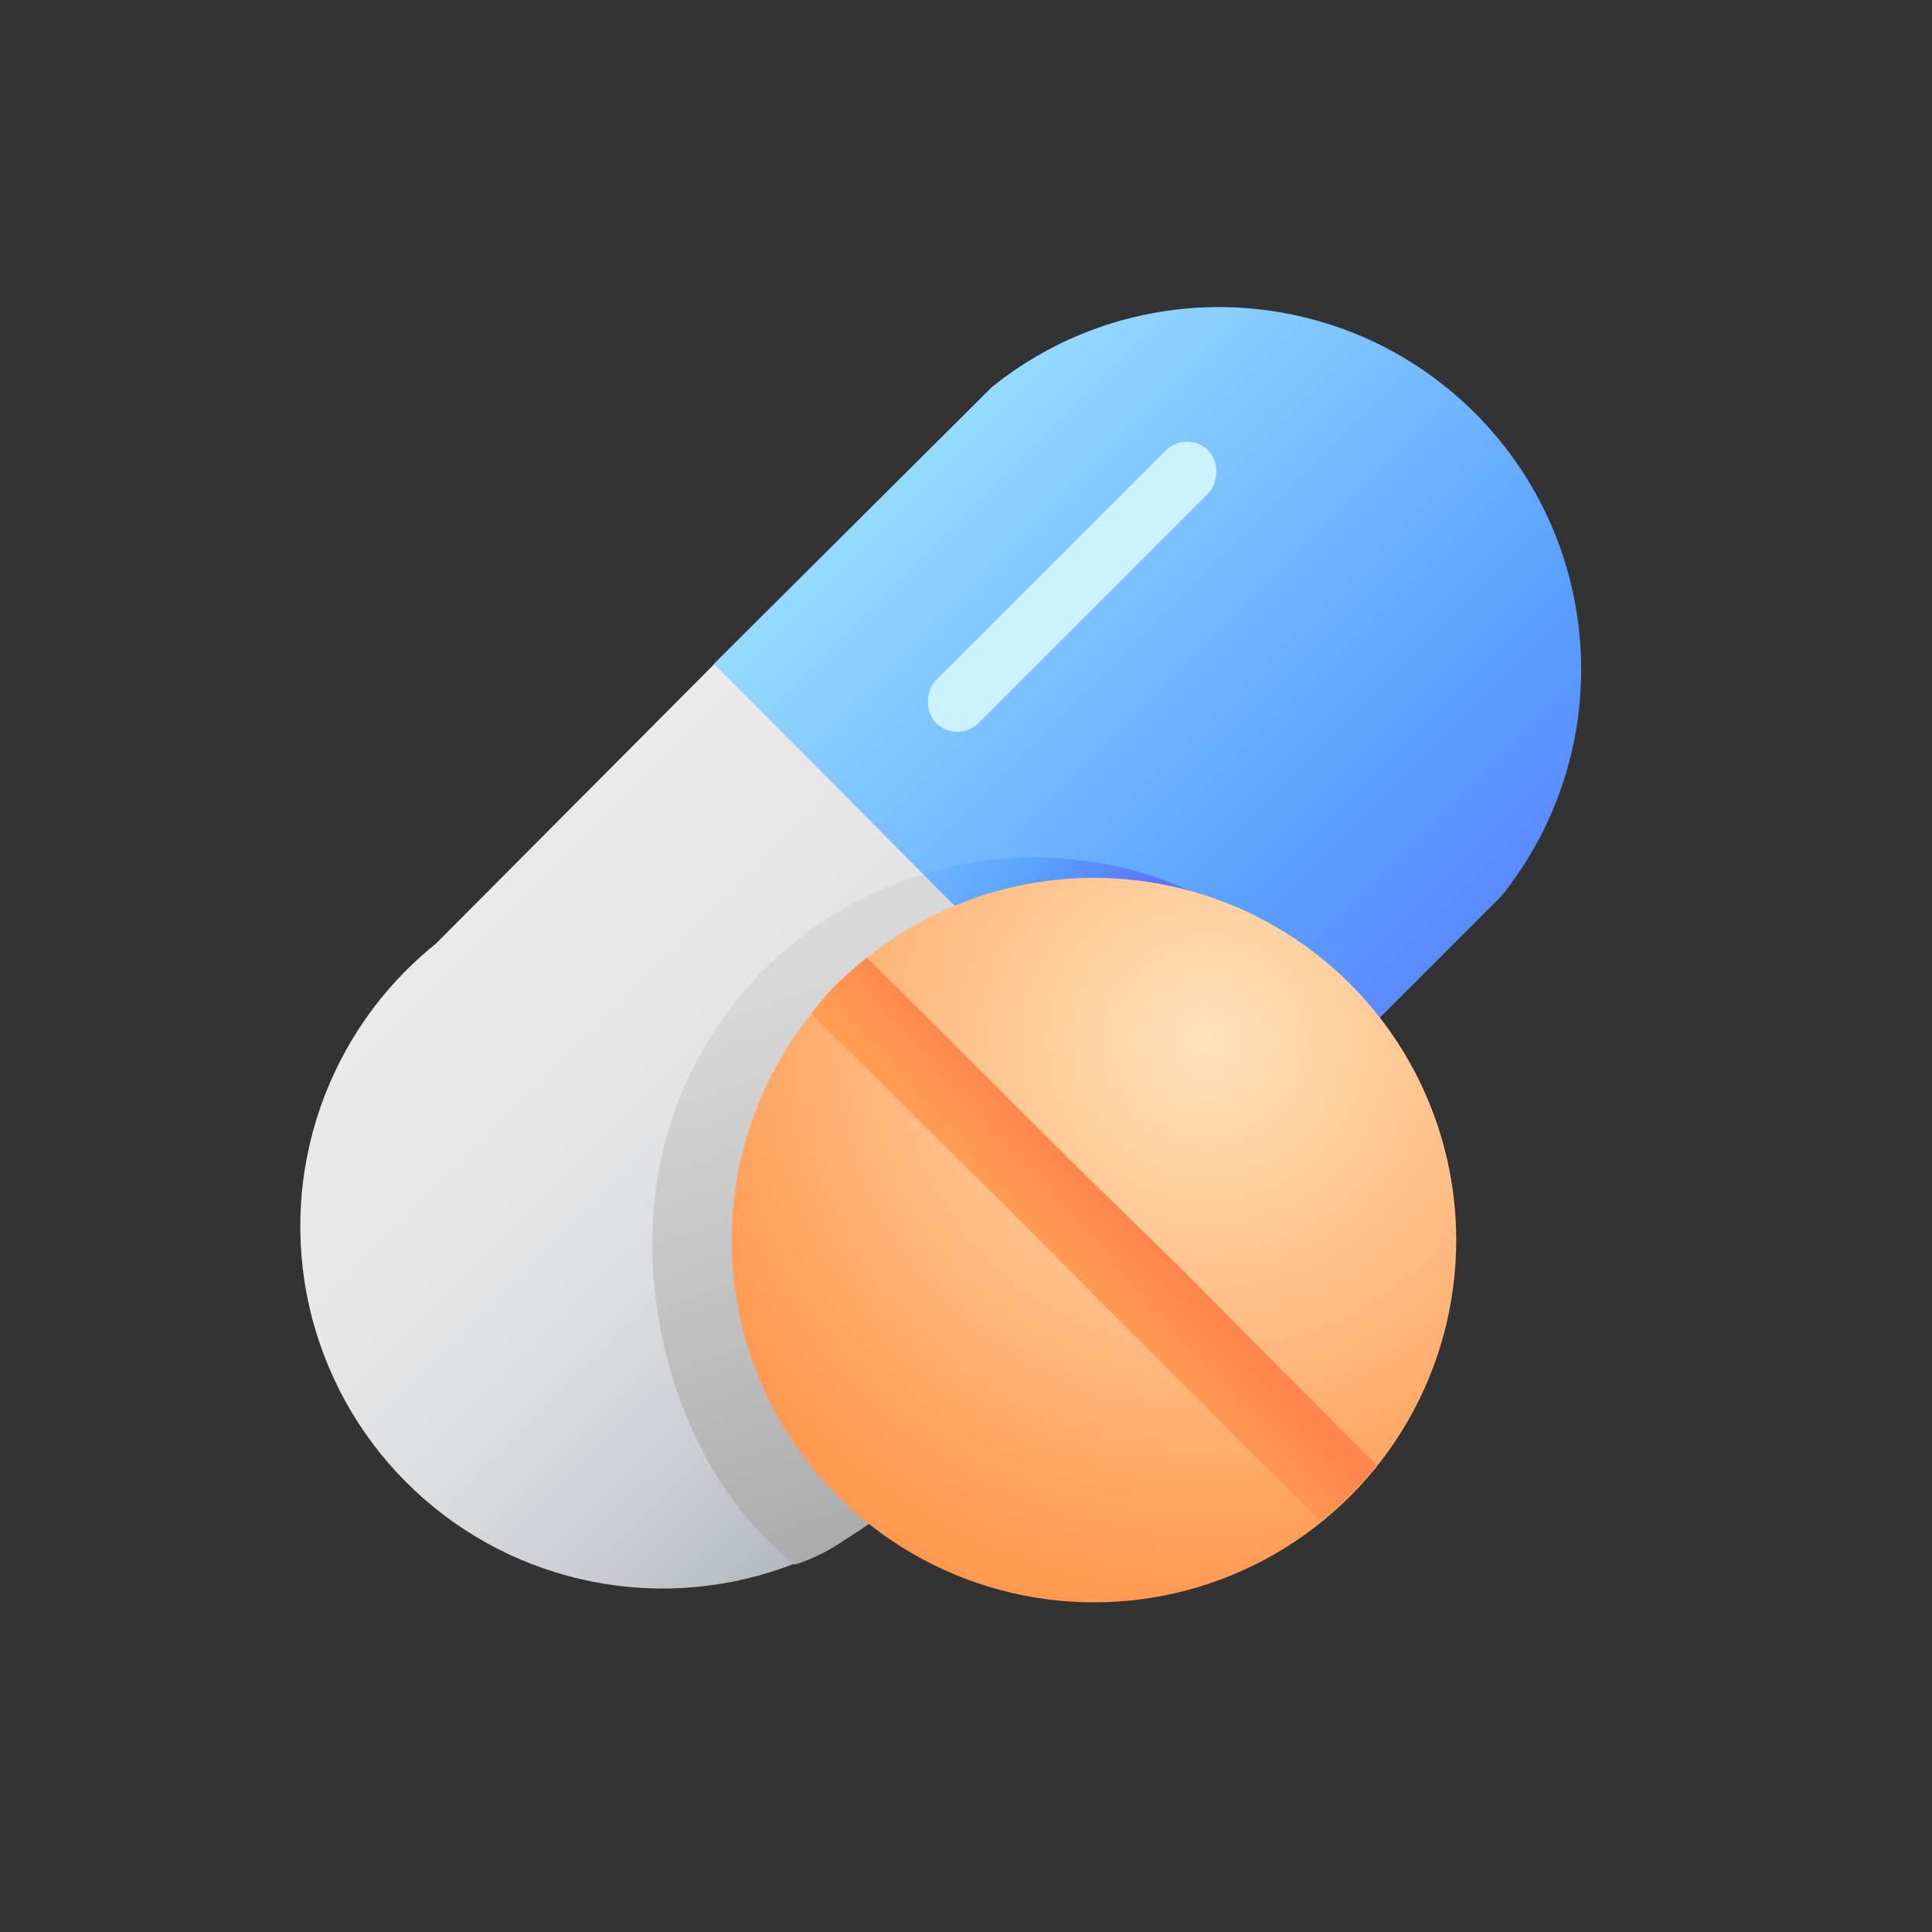 <?xml version="1.0" encoding="UTF-8"?>
<svg viewBox="0 0 32 32" version="1.1" xmlns="http://www.w3.org/2000/svg" xmlns:xlink="http://www.w3.org/1999/xlink">
    <rect x="0" y="0" width="32" height="32" fill="#333333" stroke="none"/>
    <title>crm-win-tab-samples-on</title>
    <defs>
        <linearGradient x1="30.719%" y1="10.631%" x2="89.427%" y2="69.316%" id="linearGradient-1">
            <stop stop-color="#96DCFF" offset="0%"></stop>
            <stop stop-color="#5AA1FF" offset="73%"></stop>
            <stop stop-color="#5A89FF" offset="100%"></stop>
        </linearGradient>
        <linearGradient x1="16.044%" y1="28.957%" x2="71.052%" y2="84.053%" id="linearGradient-2">
            <stop stop-color="#EAEAEA" offset="0%"></stop>
            <stop stop-color="#E7E7E7" offset="29%"></stop>
            <stop stop-color="#DCDEE0" offset="53%"></stop>
            <stop stop-color="#CBCED3" offset="75%"></stop>
            <stop stop-color="#B3B8C0" offset="96%"></stop>
            <stop stop-color="#ADB3BC" offset="100%"></stop>
        </linearGradient>
        <linearGradient x1="36.605%" y1="12.273%" x2="61.374%" y2="92.455%" id="linearGradient-3">
            <stop stop-color="#D8D8D8" offset="0%"></stop>
            <stop stop-color="#AAAAAA" offset="100%"></stop>
        </linearGradient>
        <linearGradient x1="-41.379%" y1="-4.832%" x2="39.034%" y2="38.039%" id="linearGradient-4">
            <stop stop-color="#96DCFF" offset="0%"></stop>
            <stop stop-color="#5AA1FF" offset="73%"></stop>
            <stop stop-color="#5A77FF" offset="100%"></stop>
        </linearGradient>
        <radialGradient cx="65.573%" cy="22.473%" fx="65.573%" fy="22.473%" r="76.5%" id="radialGradient-5">
            <stop stop-color="#FFE3B9" offset="0%"></stop>
            <stop stop-color="#FF9951" offset="100%"></stop>
        </radialGradient>
        <linearGradient x1="55.769%" y1="44.776%" x2="43.91%" y2="55.544%" id="linearGradient-6">
            <stop stop-color="#FF844E" offset="0%"></stop>
            <stop stop-color="#FF9C53" offset="100%"></stop>
        </linearGradient>
    </defs>
    <g id="Page-1" stroke="none" stroke-width="1" fill="none" fill-rule="evenodd">
        <g id="Artboard" transform="translate(-373, -838)">
            <g id="crm-win-tab-samples-on" transform="translate(373, 838)">
                <rect id="Rectangle-Copy-4" x="0" y="0" width="32" height="32"></rect>
                <g id="Artboard-1-copy-443" transform="translate(4, 5)" fill-rule="nonzero">
                    <path d="M16.26,14.45 L20.87,9.84 C22.785,7.452 22.595,4.005 20.429,1.841 C18.263,-0.322 14.816,-0.508 12.43,1.41 L7.82,6 L16.26,14.45 Z" id="Path" fill="url(#linearGradient-1)"></path>
                    <path d="M7.83,6 L3.22,10.63 C1.426,12.069 0.612,14.407 1.125,16.649 C1.638,18.891 3.387,20.643 5.629,21.158 C7.87,21.674 10.209,20.863 11.65,19.07 L16.26,14.46 L7.83,6 Z" id="Path" fill="url(#linearGradient-2)"></path>
                    <path d="M11.29,9.48 C9.038,10.162 7.353,12.04 6.918,14.352 C6.483,16.664 7.311,19.461 9.161,20.915 C10.081,20.643 10.978,19.714 11.66,19.04 L16.27,14.43 L11.29,9.48 Z" id="Path" fill="url(#linearGradient-3)"></path>
                    <path d="M11.29,9.48 L16.29,14.48 L18.54,12.23 C18.286,11.816 17.984,11.433 17.64,11.09 C15.99,9.411 13.541,8.79 11.29,9.48 L11.29,9.48 Z" id="Path" fill="url(#linearGradient-4)"></path>
                    <circle id="Oval" fill="url(#radialGradient-5)" cx="14.12" cy="15.54" r="6"></circle>
                    <rect id="Rectangle" fill="#CCF2FF" transform="translate(13.758, 4.718) rotate(45) translate(-13.758, -4.718) " x="13.258" y="1.528" width="1" height="6.38" rx="0.5"></rect>
                    <path d="M13.73,14.22 L10.36,10.86 C10.19,10.99 10.03,11.14 9.87,11.29 C9.71,11.44 9.57,11.62 9.44,11.79 L12.68,15 L14.49,16.82 L17.87,20.2 C18.04,20.06 18.2,19.92 18.36,19.76 C18.52,19.6 18.66,19.44 18.8,19.27 L15.55,16 L13.73,14.22 Z" id="Path" fill="url(#linearGradient-6)"></path>
                </g>
            </g>
        </g>
    </g>
</svg>